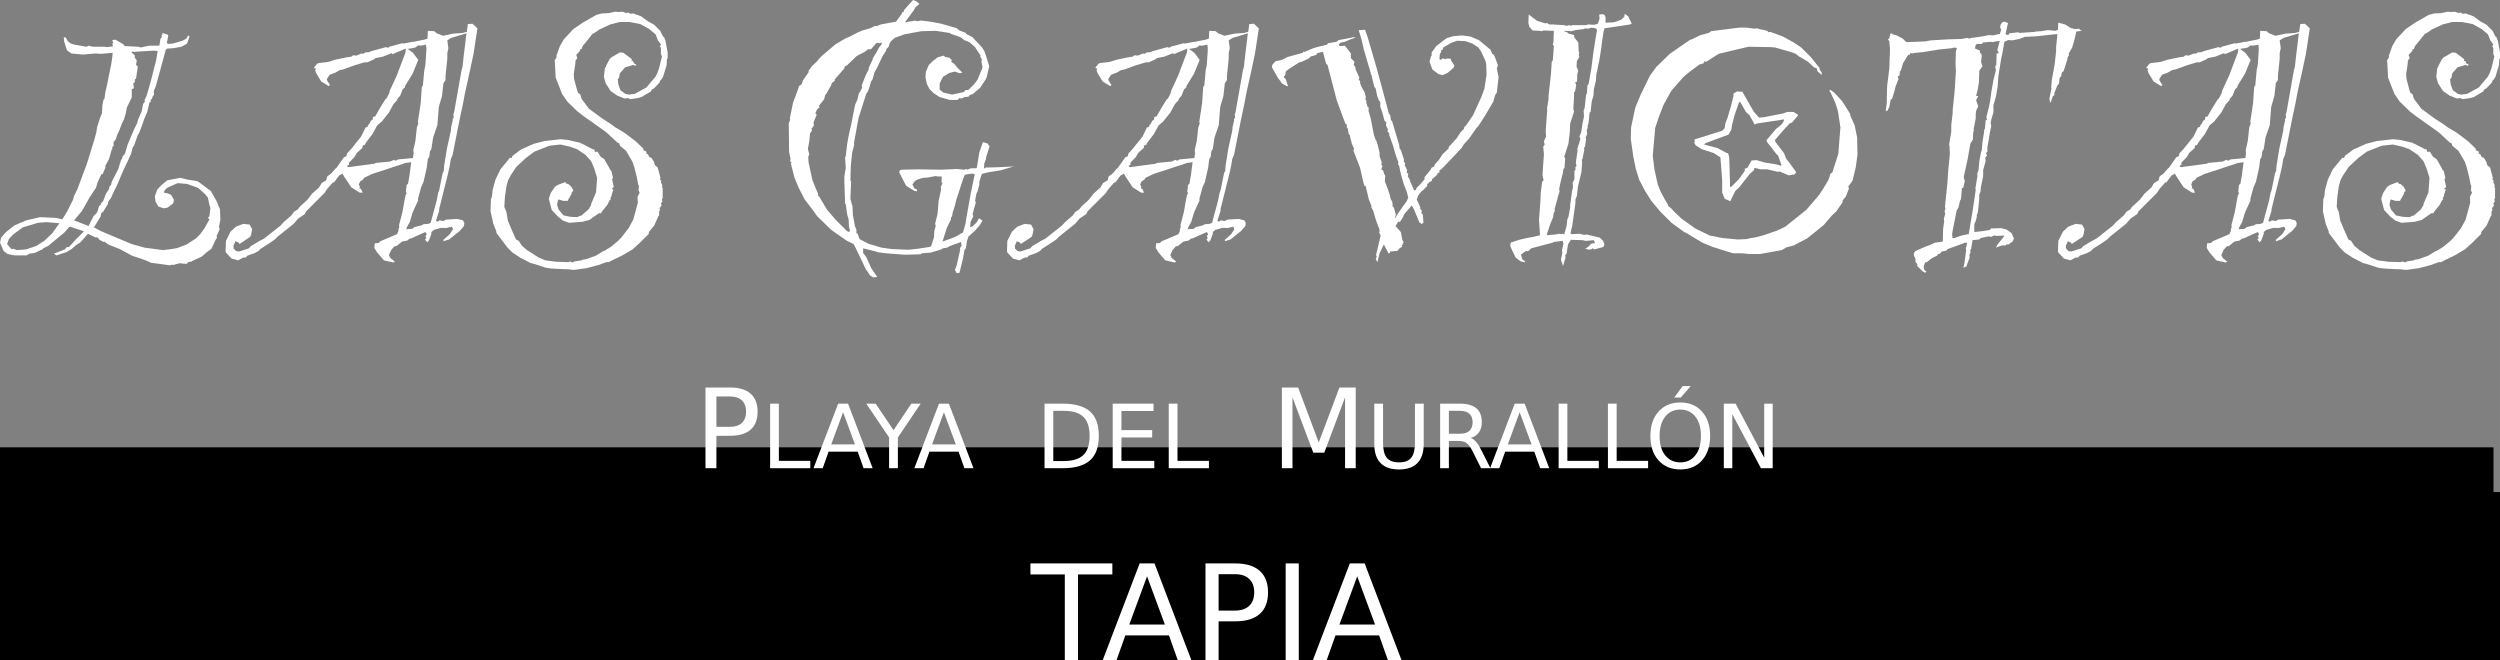 <?xml version="1.0" encoding="UTF-8" standalone="no"?>
<!-- Created with Inkscape (http://www.inkscape.org/) -->

<svg
   xmlns:dc="http://purl.org/dc/elements/1.1/"
   xmlns:cc="http://creativecommons.org/ns#"
   xmlns:rdf="http://www.w3.org/1999/02/22-rdf-syntax-ns#"
   xmlns:svg="http://www.w3.org/2000/svg"
   xmlns="http://www.w3.org/2000/svg"
   xmlns:sodipodi="http://sodipodi.sourceforge.net/DTD/sodipodi-0.dtd"
   xmlns:inkscape="http://www.inkscape.org/namespaces/inkscape"
   width="159.336mm"
   height="42.081mm"
   viewBox="0 0 564.575 149.107"
   id="svg3353"
   version="1.1"
   inkscape:version="0.91 r13725"
   sodipodi:docname="logo-c.svg">
  <rect x="0" y="0" width="564.575" height="149.107" fill="#808080" stroke="none"/>
  <defs
     id="defs3355" />
  <sodipodi:namedview
     id="base"
     pagecolor="#ffffff"
     bordercolor="#666666"
     borderopacity="1.0"
     inkscape:pageopacity="0.0"
     inkscape:pageshadow="2"
     inkscape:zoom="0.98994949"
     inkscape:cx="348.11048"
     inkscape:cy="-14.771945"
     inkscape:document-units="px"
     inkscape:current-layer="layer1"
     showgrid="false"
     inkscape:window-width="1920"
     inkscape:window-height="1017"
     inkscape:window-x="-8"
     inkscape:window-y="-8"
     inkscape:window-maximized="1"
     fit-margin-top="0"
     fit-margin-left="0"
     fit-margin-right="0"
     fit-margin-bottom="0" />
  <g
     inkscape:label="Capa 1"
     inkscape:groupmode="layer"
     id="layer1"
     transform="translate(-221.779,-489.702)">
    <g
       transform="translate(8.921,332.724)"
       style="font-style:normal;font-variant:normal;font-weight:normal;font-stretch:normal;font-size:80px;line-height:125%;font-family:'Party Std';-inkscape-font-specification:'Party Std, Normal';text-align:start;letter-spacing:0px;word-spacing:7.56px;writing-mode:lr-tb;text-anchor:start;fill:#ffffff;fill-opacity:1;stroke:none;stroke-width:1px;stroke-linecap:butt;stroke-linejoin:miter;stroke-opacity:1"
       id="flowRoot3396">
      <path
         d="m 249.497,164.418 0.08,0.24 -0.24,0.32 0.08,0.4 -0.32,0.32 -0.24,1.52 -0.24,0.08 -2.08,0 -1.92,0.4 -0.48,-0.16 -3.12,-0.16 -0.32,-0.4 -1.76,-1.04 -0.72,0.08 0.24,0.8 -0.32,0 0.24,0.48 -0.08,0.16 -1.36,0.16 -0.48,-0.08 -2.64,0 -0.96,-0.24 -0.48,0.24 -2.72,-0.48 -0.8,-0.24 -0.72,-0.56 -0.4,-0.8 -0.48,-0.08 0.08,0.96 0.56,1.76 0.16,0.32 0.96,0.64 0.8,0.08 1.84,0.16 2.64,-0.24 1.36,0.08 2.64,-0.24 -0.08,0.96 -0.24,1.6 -0.96,4.72 -0.4,1.76 -0.16,1.28 -0.24,0.32 -0.24,1.2 -0.08,1.76 -0.48,1.2 -0.64,2 -0.16,1.12 -0.48,1.76 -1.68,5.44 -2.16,5.76 -0.72,1.44 -0.24,0.88 -1.28,2.56 -1.12,1.84 -1.52,-0.32 -3.52,-0.16 -3.12,0.72 -2.64,1.12 -1.92,1.52 -1.12,1.28 -0.24,1.12 0.8,1.84 0.88,0.72 1.6,0.32 2.72,0 0.64,-0.4 1.2,-0.16 1.52,-0.72 0.24,-0.08 0.16,-0.24 1.12,-0.56 3.6,-2.96 1.2,-1.36 0.16,0 3.12,1.04 -2,2 -1.36,1.52 -0.56,0.08 -0.4,0.48 -2.48,0.96 0.56,0.4 2.24,-0.72 1.2,-0.72 1.12,-0.96 0.88,-0.56 1.68,-1.92 1.68,0.8 0.48,0 0.48,0.56 0.88,0.48 0.24,-0.08 0.8,0.64 2.64,1.04 2.8,1.52 2.64,0.88 0.8,0.32 0.88,0.4 1.92,0.24 2.32,0.32 0.32,-0.16 0.4,0.08 1.44,-0.4 1.6,0.16 0.32,-0.4 0.8,-0.16 0.24,-0.16 2.08,-0.96 0.96,-0.88 1.2,-0.88 0.88,-1.92 0.4,-0.64 -0.16,-0.24 0.72,-1.6 -0.16,-0.56 0.32,-1.52 -0.08,-2.4 -0.8,-1.92 -1.28,-2.24 -2.8,-2.08 -0.4,-0.16 -2,-0.32 -1.76,-0.4 -2.88,0.56 -1.36,1.12 -0.88,0.96 -0.56,1.52 0.16,1.2 0.64,1.12 1.2,0.4 0.88,-0.16 1.28,-0.96 0.16,-0.8 -0.64,-1.12 -0.72,-0.32 -0.88,-0.16 0.08,-0.48 0.64,-0.64 2.32,-1.04 2.08,0.16 2.08,0.72 0.56,0.24 1.52,1.36 0.64,0.8 0.32,1.6 0.24,0.72 -0.24,1.92 -0.32,0.24 0.32,0.48 -1.2,2.08 -0.88,1.2 -0.96,0.96 -2.08,1.36 -2.08,0.8 -1.28,0.24 -2,0.24 -4.16,-0.56 -2.88,-0.8 -7.04,-2.96 -1.6,-0.88 0.24,-0.16 1.36,-2.24 0.16,-0.8 0.4,-0.24 1.12,-1.84 0,-0.4 0.64,-0.88 0.88,-1.92 0.16,-0.24 0.48,-1.04 1.04,-2.48 0.88,-1.92 0.4,-0.8 0.72,-1.6 0.4,-1.52 0.24,-0.24 0.88,-2.48 0.24,-0.32 0.56,-1.44 0.64,-1.84 0.72,-1.68 0.48,-2.08 0.32,-0.16 -0.08,-0.4 0.32,-0.24 0.16,-0.56 0.32,-0.4 -0.08,-0.8 0.48,-1.12 1.44,-5.28 0.8,-2.96 0.32,-0.24 1.36,-0.08 1.84,-0.32 1.28,-0.72 0.56,-1.6 -0.32,-0.24 -0.4,0.72 -0.88,0.48 -2.24,0.64 -1.04,0.08 -0.24,-0.24 0.32,-1.68 -0.08,-0.16 -1.28,-0.4 z m -6.64,4.16 0.32,0.16 0.24,-0.08 4.16,-0.24 0.88,0.08 -0.32,2 -1.2,4.72 -0.96,3.36 -0.48,1.04 0.08,0.32 -0.4,0.48 -0.32,1.68 -0.8,1.84 -0.24,0.88 -0.72,1.44 -1.44,3.44 -0.56,1.92 -0.56,0.72 -0.08,0.4 -0.24,0.32 -0.32,0.96 -0.32,1.12 -1.44,2.8 -0.24,0.88 -0.32,0.24 -0.08,0.56 -0.72,1.12 -0.64,1.68 -0.4,0.4 -0.24,0.56 -0.24,0.08 -0.48,1.52 -0.8,0.8 -1.12,2.24 -3.28,-1.28 1.76,-2.08 0.96,-1.68 0.8,-1.44 1.44,-2.16 0.32,-1.12 0.88,-1.92 0.32,-0.08 0.64,-1.52 -0.08,-0.24 0.88,-1.68 0.56,-2 0.16,-0.16 0,-0.48 0.32,-0.32 -0.08,-0.72 0.56,-0.72 0.32,-1.04 0.4,-0.8 0.64,-1.68 0.48,-0.96 0.4,-1.36 0.24,-1.28 0.64,-1.36 0.48,-0.96 0,-1.84 0.48,-0.24 -0.16,-1.12 0.32,-0.16 0.08,-0.72 0.24,-0.16 0.4,-2.72 -0.4,-0.4 0.16,-1.04 -0.48,-0.64 0.08,-0.4 -0.48,-0.48 -0.32,-0.24 0.32,-0.24 z m -19.6,38.56 2.88,0.24 0.16,0 -1.68,2.32 -1.68,1.6 -1.84,1.2 -2.32,0.8 -2.08,0.16 -0.88,-0.32 -0.32,0.16 -1.04,-1.2 0.4,-1.12 0.96,-1.04 2.16,-1.6 3.44,-1.04 1.84,-0.16 z"
         style=""
         id="path3539" />
      <path
         d="m 318.515,162.418 -0.24,1.76 -0.96,0.24 -2.16,0.16 -2.24,0.48 -1.44,-0.56 -0.56,-0.48 -1.44,-0.08 -0.08,1.76 -0.72,0.24 -2.08,0.4 -0.16,0.08 -0.4,0 -2.08,0.4 -0.24,-0.08 -2.96,0.8 -0.24,0.24 -0.48,-0.16 -3.52,0.96 -0.16,0.16 -0.96,0.08 -0.56,0.32 -0.32,-0.08 -1.2,0.48 -0.72,-0.08 -0.4,0.32 -1.12,0.16 -2.64,0.56 -1.52,0.48 -2.08,0.24 -0.4,0.16 -0.72,0.96 0.48,0.16 -0.16,0.4 0.24,0.64 1.12,1.84 1.68,1.04 0.32,-0.24 -0.64,-0.96 -0.08,-0.4 0.64,-0.96 1.28,-0.48 0.96,-0.56 0.8,-0.16 2.64,-0.96 2.16,-0.64 0.64,0 1.6,-0.72 0.24,-0.24 1.68,-0.32 2,-0.8 0.16,0.24 3.04,-1.28 -0.08,0.88 -2,5.28 -1.52,3.28 -0.16,0.64 -0.64,1.28 -0.16,0 -1.2,1.92 -1.2,2.08 -0.48,0.08 -0.08,0.64 -0.4,0.24 -0.4,0.8 -0.24,0.16 -0.08,0.4 -0.48,0.16 -0.96,2 -2.24,2.8 -0.96,1.04 -0.16,0.64 -0.56,0.24 -1.68,2.4 -0.16,0.08 -1.04,1.2 -0.88,0.64 -0.24,0.88 -1.04,0.64 -0.56,0.96 -1.6,1.44 -1.04,1.36 -1.68,1.52 -0.48,0.64 -0.88,0.56 -0.56,0.8 -1.76,1.52 -0.72,0.8 -3.76,2.96 -0.8,0.4 -2.16,1.28 -0.4,0.48 -2.24,0.72 -0.64,-0.08 -0.56,-0.56 -0.08,-0.64 0.48,-1.04 0.72,0.32 0.16,0.32 2.4,-1.6 0.24,-0.48 0.24,-1.28 -0.56,-1.04 -1.44,-0.16 -1.68,0.64 -1.2,1.12 -1.04,2.08 -0.08,2.32 0.08,0.32 1.28,1.36 1.44,0.4 1.2,-0.64 0.56,0 0.32,-0.4 1.76,-0.64 0.88,-0.48 0.32,-0.4 2,-1.28 1.28,-0.88 0.64,-0.64 3.6,-2.88 1.04,-1.2 1.52,-1.04 0.24,-0.56 4.16,-4.16 0.64,-0.96 1.28,-1.44 0.24,0 1.12,-1.52 0.8,-0.48 0.4,0.72 1.6,2.4 1.92,1.2 0.64,0 -0.4,-0.88 -0.32,-0.08 0.08,-0.4 -0.24,-0.48 0.32,-0.72 0.64,-0.4 0.24,-0.4 1.84,-0.88 3.44,-1.12 1.68,-0.56 1.76,-0.56 0.64,-0.24 1.28,-0.16 -0.4,3.04 -0.32,1.84 -0.32,0.24 -0.16,1.52 0.16,0.4 -0.24,0.4 -0.16,0.8 -0.56,3.12 -0.72,2.72 0,0.72 -0.16,0.32 0,0.4 -0.32,0.72 -3.76,1.6 -0.4,0.4 -0.88,0.08 -0.08,1.04 0.64,1.04 1.52,1.76 2.08,0.48 0.4,-0.16 -1.04,-0.88 -0.32,-0.64 0.56,-1.2 0.72,-0.8 0.4,0 1.28,-1.04 1.2,-0.24 0.48,-0.4 0.4,-0.08 3.2,-1.44 0.32,0.48 -0.32,0.48 0.24,0.4 -0.32,0.32 0.48,0.64 0.4,-0.4 0.56,-1.52 0,-0.4 0.56,-0.48 1.68,-0.48 0.24,0.08 0.16,-0.08 0.56,0.08 1.44,-0.32 0.24,0.56 -0.72,1.12 -1.44,1.28 0,0.32 1.28,-0.4 2.4,-1.92 0.96,-1.12 0.08,-0.72 -0.32,-0.56 -1.28,-0.32 -2.56,0.16 -0.56,0.32 -0.88,-0.16 -0.48,0.32 -0.32,-0.24 0.72,-2.24 0,-0.4 2,-8 0.4,-1.84 0.24,-1.44 0.4,-0.96 1.52,-7.68 0.88,-4.16 0.4,-2.16 1.12,-5.04 0.8,-3.76 0.88,-5.76 -1.12,-1.04 -1.04,0.08 z m -0.32,2.08 -0.64,5.28 -0.24,2.24 -0.24,0.88 -1.68,9.52 -0.16,0.32 0.08,0.88 -0.24,0.16 0,0.48 -0.32,1.36 -0.08,0.88 -0.88,4 -0.64,3.92 -0.08,1.2 -0.24,0.4 -0.8,3.92 -0.24,0.64 -0.32,1.68 -1.36,5.04 -0.56,0.24 -1.12,0.08 -0.32,0.24 -1.68,0.4 -0.48,0.4 -1.36,0.08 0.16,-0.48 0.64,-1.12 0.64,-2.16 1.28,-2.8 -0.08,-0.24 0.72,-2.64 0.56,-1.28 0.72,-3.2 0.24,-1.92 0.32,-0.48 0.16,-1.28 0.32,-0.48 0.4,-2.64 0.96,-2.8 0.32,-4.08 0.72,-2.48 0.32,-2.88 0.48,-0.72 0,-0.96 0.4,-3.84 0,-1.28 0.24,-1.12 -0.24,-1.76 0.88,-0.56 3.44,-1.04 z m -9.12,2.56 0.08,1.12 -0.24,3.52 -0.24,1.12 -0.32,3.52 -0.24,0.24 -0.24,3.6 -0.64,4.24 0.08,0.48 -0.32,0.88 -0.32,2.96 -0.48,2.16 0.08,0.64 -0.16,1.12 -3.36,0.32 -0.56,0.32 -0.32,-0.24 -0.88,0.4 -3.36,0.32 -0.16,0.16 -6,0.8 -0.24,-0.32 0.48,-0.24 -0.08,-0.4 1.28,-1.36 0.56,-0.96 1.2,-1.04 0.08,-0.56 0.48,-0.16 0.24,-0.48 1.52,-2 1.04,-1.92 1.04,-0.88 1.6,-2 1.04,-1.92 0.88,-0.96 0,-0.24 0.64,-0.72 0.56,-1.44 0.48,-0.4 0.08,-0.4 1.68,-2.72 1.28,-3.12 -1.2,-1.6 -1.2,-0.88 1.04,-0.16 0.72,-0.16 0.64,-0.48 0.48,0.08 1.28,-0.24 z"
         style=""
         id="path3541" />
      <path
         d="m 352.582,159.698 -0.8,-0.08 -1.44,0.32 -1.6,0.08 -1.2,0.32 -2.96,1.68 -2.24,1.52 -2.16,2.32 -0.88,1.52 -0.8,2.24 0.08,0.24 -0.48,0.8 0.08,0.64 0.16,3.2 1.44,3.68 1.2,1.76 2.32,2.24 1.36,1.04 4.96,3.52 0.48,0.4 1.36,1.28 0.88,0.8 0.32,0.08 0.24,0.64 1.36,1.12 0.08,0.16 1.36,2.32 0.4,1.2 0.56,2.24 0.32,1.68 0.16,0.32 -0.08,0.96 0.24,0.56 -0.48,0.96 0.08,1.28 -0.64,2.4 -0.4,1.44 -1.04,1.92 -1.68,2.16 -0.72,0.72 -1.52,1.28 -1.52,0.96 -0.16,0 -1.84,1.12 -2.24,0.8 -0.72,0.08 -0.24,0.16 -1.6,0.24 -0.4,0.24 -0.56,-0.24 -0.4,0.16 -2.72,-0.08 -2.48,-0.32 -1.52,-0.64 -2.64,-1.68 -1.12,-0.96 -0.8,-1.2 -0.32,-0.08 -0.24,-0.16 -0.96,-2.16 -0.88,-2.08 -0.32,-1.92 -0.48,-1.2 0.08,-1.36 0.08,-1.04 0.32,-2.24 0.4,-1.44 0.56,-1.04 1.28,-1.92 2.24,-2.08 0.24,-0.16 1.6,-1.2 3.04,-1.2 0.56,-0.16 2.32,-0.24 2.08,0.48 1.6,0.56 1.92,1.28 1.28,1.44 0.72,1.68 0.64,2.08 -0.24,3.28 -1.12,2.64 0,0.24 -0.48,0.8 0,0.08 -1.76,1.52 -0.24,0 -0.64,0.32 -1.6,-0.08 -1.52,-0.32 -1.12,-1.36 -0.32,-1.04 0.16,-0.88 0.16,-0.32 1.04,0.32 1.12,0 -0.08,-0.08 0.8,-1.36 0.16,-0.56 0.32,-0.24 -0.24,-0.56 -0.32,-0.48 -0.64,-0.56 -0.32,0 -0.32,-0.4 -1.68,0.64 -0.64,0.4 -0.96,1.44 -0.4,1.2 0,0.24 0.64,2.4 1.44,1.52 1.12,0.88 1.36,0.48 3.04,-0.24 1.52,-0.4 2.16,-1.52 0.48,0 0.16,-0.32 1.28,-1.6 0.48,-0.96 0.32,-0.24 -0.16,-0.24 0.32,-0.56 0,-0.24 0.4,-1.2 -0.4,-0.16 0.48,-0.4 -0.4,-1.84 0.24,-0.16 -0.4,-1.68 -0.32,-0.24 0,-0.16 -1.28,-2.24 -0.64,-0.4 -0.24,-0.24 -0.64,-1.04 -0.56,0.08 -0.16,-0.56 -0.4,-0.08 -2.48,-1.28 -0.16,0 -0.16,-0.16 -2.8,-0.64 -1.6,-0.16 -3.6,0.4 -2.48,0.64 -2.88,1.28 -1.92,1.44 -0.16,0.48 -0.4,-0.08 -2.16,2.64 -1.12,2.32 -0.64,2.32 -0.16,1.52 -0.24,0.64 0,0.32 -0.08,2.32 0.64,2.88 0.64,1.6 0.08,0.48 2.48,3.28 1.12,1.12 1.84,1.2 2.32,1.2 0.48,0.08 2.96,0.96 1.2,0.16 2.96,0.16 0.72,0 1.36,0.16 2.88,-0.4 2.72,-0.72 1.76,-0.64 0.56,0 0.88,-0.48 2.16,-1.04 2.32,-1.36 1.76,-1.6 1.92,-1.92 0,-0.4 1.2,-1.44 0.96,-2.16 0.16,-0.16 0,-0.88 0.24,-0.4 -0.16,-0.32 0.48,-0.64 -0.16,-0.48 0.32,-0.32 -0.08,-0.64 0.16,-0.24 0,-2.32 -0.16,-0.16 0.08,-0.4 -0.32,-0.72 0.08,-0.32 -0.32,-0.32 0.16,-0.24 -0.64,-2.4 -0.64,-0.56 -0.24,-0.8 -0.56,-0.88 -0.4,-0.08 -0.4,-0.72 -0.32,-0.08 0,-0.48 -0.64,-0.32 -0.08,-0.4 -1.68,-1.6 -2.64,-2 -1.92,-1.12 -0.96,-0.72 -2,-1.28 -3.04,-2.24 -1.68,-2.24 -0.32,-1.04 -0.48,-0.32 -0.24,-0.72 -0.64,-2.4 -0.08,-1.12 0.32,-2.08 0.08,-0.96 0.4,-0.56 -0.24,-0.72 0.88,-0.96 -0.08,-0.24 0.4,-0.16 0.24,-0.64 0.8,-0.96 1.52,-1.92 0.08,0.08 1.44,-0.96 2.4,-1.12 2.16,-0.56 2.16,0 2.48,0.48 2,1.12 1.44,1.2 0.56,1.44 0.24,0.24 0.4,0.64 -0.24,0.4 0.24,0.32 0,1.44 0.24,0.48 -0.64,2.64 -0.4,1.12 -0.4,0.8 -2.08,2.48 -2.64,1.44 -1.36,0.16 -0.72,-0.16 -1.12,-0.8 -0.48,-1.28 -0.16,-1.2 0.32,-0.4 0.16,-0.96 1.2,-1.36 1.92,-0.56 0.32,0.24 0.24,-0.16 0,-0.16 -0.48,-0.24 -0.24,-0.56 -0.32,0 0.08,-0.4 -1.92,-1.44 -0.8,-0.08 -1.92,1.12 -0.4,0.4 -0.8,1.52 0,0.24 -0.24,0.16 -0.24,2.08 0.4,1.44 1.12,1.76 1.52,1.04 1.6,0.64 0.88,-0.08 0.4,0.24 1.68,-0.24 0.88,-0.24 2.16,-1.28 0.16,-0.4 0.56,-0.32 1.2,-1.28 0.16,-0.48 0.16,-0.08 0.48,-0.72 0.8,-2.64 0.08,-1.36 0.16,-0.24 0,-1.28 -0.48,-2.56 -0.32,-0.88 -0.24,-0.16 -0.64,-1.28 -1.36,-1.36 -1.44,-0.8 -1.52,-1.12 -1.76,-0.64 -0.72,0.08 -0.4,-0.32 -0.4,0.16 -0.96,-0.32 -0.8,0.08 z"
         style=""
         id="path3543" />
      <path
         d="m 419.06,156.978 -0.96,1.04 -1.12,1.28 0,0.32 -0.4,0.16 -0.08,0.32 -1.28,1.76 -3.44,0.64 -0.96,0.4 -0.32,-0.08 -1.2,0.56 -1.68,0.48 -1.12,0.48 -2,1.04 -0.8,0.32 -2.16,1.28 -3.2,2.72 -1.12,1.28 -0.96,0.88 -0.8,1.12 0,0.32 -1.28,1.84 -0.24,0.8 -0.64,0.48 -0.24,0.8 -1.12,2.96 -0.32,1.6 -0.4,1.92 0.08,0.32 -0.32,0.8 0.08,6.48 0.32,1.52 -0.08,0.56 0.32,0.32 -0.16,0.24 0.8,3.12 0.96,2.32 1.36,2.64 1.84,2.4 0.96,1.36 3.12,3.04 0.64,0.48 2.88,2 1.6,0.8 0.32,0.56 2.48,5.2 0.32,0.4 0.56,0.88 0.72,0.48 0.96,-0.08 -1.36,-2 -1.12,-2.48 -0.72,-0.96 0,-1.04 2.88,0.72 0.4,0.16 1.84,0.24 4.24,0.32 2.96,-0.08 0.56,0 0.4,-0.24 2,-0.16 2.4,-0.72 0.32,-0.24 0.96,-0.16 0.56,-0.32 2.56,-0.96 0.16,0.8 -0.4,0.64 0.08,0.32 -0.8,3.52 -0.4,1.04 0.4,0.72 0.64,-0.08 0.8,-3.28 0.32,-1.84 0.32,-0.4 0.24,-1.6 0.32,-1.04 1.44,-1.28 1.12,-1.28 0.64,-1.04 -0.8,-0.56 -0.48,0.88 -0.96,0.96 -0.56,0.16 0.08,-1.12 0.64,-1.36 -0.16,-0.48 0.72,-2.56 -0.16,-0.48 0.32,-1.6 0.24,-0.48 0.4,-1.52 0,-0.64 0.56,-1.76 1.6,-0.4 2.56,-0.4 3.28,-0.96 -0.48,0.08 -3.2,0.16 -2.88,0.08 -0.4,0.24 0.08,-1.2 0.4,-0.96 0,-0.4 0.8,-2.48 -0.48,-0.64 -1.04,-0.32 -0.8,2.32 -0.56,3.44 -0.16,0.16 -1.2,0 -0.8,0.32 -0.24,-0.16 -0.48,0.16 -1.6,-0.16 -3.6,0.16 -5.12,-0.08 -3.76,0.08 -0.48,0.16 -0.08,0.48 1.2,2.32 0.4,0.72 1.84,1.12 0.56,0.08 0,-0.4 -0.56,-0.24 -0.48,-0.88 0.56,-0.8 0.72,-0.4 1.12,-0.32 1.12,-0.08 1.68,-0.32 0.48,0.08 0.88,0 0.08,0.08 -0.08,1.2 0.24,0.24 -0.4,0.88 0.08,0.56 -0.56,2.64 -0.16,1.84 -0.08,1.04 -0.56,2.24 0.16,0.4 -0.32,1.2 -0.08,1.44 -0.64,2 -0.32,0.16 -2.64,0.4 -2.16,0.24 -3.76,-0.16 -2.32,-0.32 -2.96,-0.88 -2,-1.04 -0.48,-1.28 -0.24,0 0,-0.88 -0.32,-0.72 -0.48,-2.56 -0.08,-2 -0.16,-0.48 -0.32,-1.2 0.16,-3.92 -0.16,-0.24 0.08,-2.64 0.08,-1.36 0.24,-2.24 0.48,-1.92 -0.08,-0.24 1.04,-5.68 1.76,-5.52 0.32,-0.4 0.4,-1.12 0.32,-1.12 0.4,-0.64 0.4,-1.52 0.48,-0.8 1.36,-2.88 0.8,-1.2 0,-0.32 0.56,-0.56 0.24,-0.8 0.32,-0.48 0.8,-0.72 2.16,-0.8 1.68,-0.32 2.24,-0.4 3.2,-0.08 3.12,0.48 0.4,0.24 2.08,0.72 0.96,0.72 1.04,0.4 1.2,1.04 1.28,1.92 0,0.4 0.32,0.48 -0.08,0.64 0.24,1.12 -0.08,0.32 -1.04,2.56 -0.8,1.04 -1.28,1.28 -0.64,0 -0.4,0.48 -2.64,0.56 -2,-0.48 -0.8,-0.64 0,-1.36 0.4,-0.88 0.4,-0.72 0.48,-0.24 0.88,-0.56 1.28,-0.32 1.12,0.4 0.56,-0.16 -1.04,-1.04 -0.8,-0.96 -0.64,-0.4 0.08,-0.4 -0.48,-0.56 -0.96,-0.16 -0.4,-0.32 -1.36,0.4 -1.04,0.8 -0.96,0.96 -0.64,1.52 -0.08,1.28 0.32,1.44 0.56,1.12 0.96,0.96 1.36,0.88 2.24,0.64 1.84,0 0.32,-0.4 0.56,0.08 0.64,-0.32 0.88,-0.08 0.48,-0.48 0.48,-0.08 1.68,-1.44 1.28,-1.92 0.24,-0.56 0.56,-2.4 -0.8,-2.56 -0.32,-0.88 -0.56,-0.88 -1.6,-1.68 -0.48,-0.56 -1.44,-0.72 -0.08,-0.24 -1.44,-0.56 -0.72,-0.56 -2.56,-0.72 -0.8,-0.24 -2.56,-0.48 -2,-0.24 -1.04,0.16 -0.24,-0.16 -2.4,0.4 2,-2.72 0.4,-0.72 0.88,-0.72 -0.64,-0.56 -0.8,-0.32 z m -8.32,11.92 -0.8,1.28 0,0.24 -0.88,1.84 0,0.32 -0.72,1.44 -0.88,2.24 0.08,0.56 -0.4,0.8 -0.32,0.4 -0.32,1.44 -0.48,1.04 -0.16,0.64 -0.72,3.68 -0.56,2.48 -0.32,1.68 -0.08,0.48 -0.32,2.72 -0.16,0.4 0.16,2.32 -0.32,1.92 0,1.28 0.08,2.24 0.08,2.56 0.16,0.24 0.32,2.32 0.32,1.04 0.08,1.68 0.24,0.88 -0.24,0.32 -0.48,-0.24 -2.48,-2.48 -2,-2.32 -1.76,-2.96 -0.24,-0.16 0,-0.48 -0.4,-0.88 -0.88,-2.16 -0.88,-4 -0.08,-1.28 0.24,-0.56 -0.32,-1.28 0.32,-1.68 0.16,-1.76 0.48,-0.72 -0.16,-0.32 0.56,-0.8 -0.08,-0.72 0.72,-1.68 -0.32,-0.32 0.4,-0.88 0.56,-0.48 -0.16,-0.32 1.2,-1.52 0.24,-0.96 0.24,-0.24 1.12,-2 0.16,-0.48 0.64,-0.48 0,-0.32 2.16,-2.48 0.08,-0.4 0.56,-0.32 2.16,-2.08 1.84,-0.96 0.72,-0.56 0.64,0 1.28,-1.44 0.64,0.08 0.48,-0.16 0.08,0.32 -0.64,0.8 -0.64,1.2 z m 21.68,27.28 0.56,0.16 -0.88,4.24 -0.96,5.36 -0.24,1.52 -0.56,2 -0.96,0.56 -1.04,0.56 -2.64,0.96 0.96,-3.04 0.96,-2 0,-0.4 0.24,-0.24 0.16,-0.96 0.48,-1.44 0.32,-1.36 1.44,-4.4 0.48,-1.28 1.68,-0.24 z"
         style=""
         id="path3545" />
      <path
         d="m 494.981,162.418 -0.24,1.76 -0.96,0.24 -2.16,0.16 -2.24,0.48 -1.44,-0.56 -0.56,-0.48 -1.44,-0.08 -0.08,1.76 -0.72,0.24 -2.08,0.4 -0.16,0.08 -0.4,0 -2.08,0.4 -0.24,-0.08 -2.96,0.8 -0.24,0.24 -0.48,-0.16 -3.52,0.96 -0.16,0.16 -0.96,0.08 -0.56,0.32 -0.32,-0.08 -1.2,0.48 -0.72,-0.08 -0.4,0.32 -1.12,0.16 -2.64,0.56 -1.52,0.48 -2.08,0.24 -0.4,0.16 -0.72,0.96 0.48,0.16 -0.16,0.4 0.24,0.64 1.12,1.84 1.68,1.04 0.32,-0.24 -0.64,-0.96 -0.08,-0.4 0.64,-0.96 1.28,-0.48 0.96,-0.56 0.8,-0.16 2.64,-0.96 2.16,-0.64 0.64,0 1.6,-0.72 0.24,-0.24 1.68,-0.32 2,-0.8 0.16,0.24 3.04,-1.28 -0.08,0.88 -2,5.28 -1.52,3.28 -0.16,0.64 -0.64,1.28 -0.16,0 -1.2,1.92 -1.2,2.08 -0.48,0.08 -0.08,0.64 -0.4,0.24 -0.4,0.8 -0.24,0.16 -0.08,0.4 -0.48,0.16 -0.96,2 -2.24,2.8 -0.96,1.04 -0.16,0.64 -0.56,0.24 -1.68,2.4 -0.16,0.08 -1.04,1.2 -0.88,0.64 -0.24,0.88 -1.04,0.64 -0.56,0.96 -1.6,1.44 -1.04,1.36 -1.68,1.52 -0.48,0.64 -0.88,0.56 -0.56,0.8 -1.76,1.52 -0.72,0.8 -3.76,2.96 -0.8,0.4 -2.16,1.28 -0.4,0.48 -2.24,0.72 -0.64,-0.08 -0.56,-0.56 -0.08,-0.64 0.48,-1.04 0.72,0.32 0.16,0.32 2.4,-1.6 0.24,-0.48 0.24,-1.28 -0.56,-1.04 -1.44,-0.16 -1.68,0.64 -1.2,1.12 -1.04,2.08 -0.08,2.32 0.08,0.32 1.28,1.36 1.44,0.4 1.2,-0.64 0.56,0 0.32,-0.4 1.76,-0.64 0.88,-0.48 0.32,-0.4 2,-1.28 1.28,-0.88 0.64,-0.64 3.6,-2.88 1.04,-1.2 1.52,-1.04 0.24,-0.56 4.16,-4.16 0.64,-0.96 1.28,-1.44 0.24,0 1.12,-1.52 0.8,-0.48 0.4,0.72 1.6,2.4 1.92,1.2 0.64,0 -0.4,-0.88 -0.32,-0.08 0.08,-0.4 -0.24,-0.48 0.32,-0.72 0.64,-0.4 0.24,-0.4 1.84,-0.88 3.44,-1.12 1.68,-0.56 1.76,-0.56 0.64,-0.24 1.28,-0.16 -0.4,3.04 -0.32,1.84 -0.32,0.24 -0.16,1.52 0.16,0.4 -0.24,0.4 -0.16,0.8 -0.56,3.12 -0.72,2.72 0,0.72 -0.16,0.32 0,0.4 -0.32,0.72 -3.76,1.6 -0.4,0.4 -0.88,0.08 -0.08,1.04 0.64,1.04 1.52,1.76 2.08,0.48 0.4,-0.16 -1.04,-0.88 -0.32,-0.64 0.56,-1.2 0.72,-0.8 0.4,0 1.28,-1.04 1.2,-0.24 0.48,-0.4 0.4,-0.08 3.2,-1.44 0.32,0.48 -0.32,0.48 0.24,0.4 -0.32,0.32 0.48,0.64 0.4,-0.4 0.56,-1.52 0,-0.4 0.56,-0.48 1.68,-0.48 0.24,0.08 0.16,-0.08 0.56,0.08 1.44,-0.32 0.24,0.56 -0.72,1.12 -1.44,1.28 0,0.32 1.28,-0.4 2.4,-1.92 0.96,-1.12 0.08,-0.72 -0.32,-0.56 -1.28,-0.32 -2.56,0.16 -0.56,0.32 -0.88,-0.16 -0.48,0.32 -0.32,-0.24 0.72,-2.24 0,-0.4 2,-8 0.4,-1.84 0.24,-1.44 0.4,-0.96 1.52,-7.68 0.88,-4.16 0.4,-2.16 1.12,-5.04 0.8,-3.76 0.88,-5.76 -1.12,-1.04 -1.04,0.08 z m -0.32,2.08 -0.64,5.28 -0.24,2.24 -0.24,0.88 -1.68,9.52 -0.16,0.32 0.08,0.88 -0.24,0.16 0,0.48 -0.32,1.36 -0.08,0.88 -0.88,4 -0.64,3.92 -0.08,1.2 -0.24,0.4 -0.8,3.92 -0.24,0.64 -0.32,1.68 -1.36,5.04 -0.56,0.24 -1.12,0.08 -0.32,0.24 -1.68,0.4 -0.48,0.4 -1.36,0.08 0.16,-0.48 0.64,-1.12 0.64,-2.16 1.28,-2.8 -0.08,-0.24 0.72,-2.64 0.56,-1.28 0.72,-3.2 0.24,-1.92 0.32,-0.48 0.16,-1.28 0.32,-0.48 0.4,-2.64 0.96,-2.8 0.32,-4.08 0.72,-2.48 0.32,-2.88 0.48,-0.72 0,-0.96 0.4,-3.84 0,-1.28 0.24,-1.12 -0.24,-1.76 0.88,-0.56 3.44,-1.04 z m -9.12,2.56 0.08,1.12 -0.24,3.52 -0.24,1.12 -0.32,3.52 -0.24,0.24 -0.24,3.6 -0.64,4.24 0.08,0.48 -0.32,0.88 -0.32,2.96 -0.48,2.16 0.08,0.64 -0.16,1.12 -3.36,0.32 -0.56,0.32 -0.32,-0.24 -0.88,0.4 -3.36,0.32 -0.16,0.16 -6,0.8 -0.24,-0.32 0.48,-0.24 -0.08,-0.4 1.28,-1.36 0.56,-0.96 1.2,-1.04 0.08,-0.56 0.48,-0.16 0.24,-0.48 1.52,-2 1.04,-1.92 1.04,-0.88 1.6,-2 1.04,-1.92 0.88,-0.96 0,-0.24 0.64,-0.72 0.56,-1.44 0.48,-0.4 0.08,-0.4 1.68,-2.72 1.28,-3.12 -1.2,-1.6 -1.2,-0.88 1.04,-0.16 0.72,-0.16 0.64,-0.48 0.48,0.08 1.28,-0.24 z"
         style=""
         id="path3547" />
      <path
         d="m 519.929,163.778 -0.24,0 0.72,2.4 0.4,1.84 1.6,5.44 0,0.24 0.24,0.32 0,0.24 0.56,2.32 0.32,0.4 0.32,1.6 0.4,1.04 0.32,0.4 0,1.04 0.48,1.44 0.48,1.76 0.4,0.32 -0.08,0.72 0.48,0.96 -0.16,0.32 0.48,0.64 -0.08,0.32 0.16,0.32 0.72,2 0.56,2 0.32,0.88 0.32,0.88 -0.08,0.48 0.24,0.24 0.24,1.2 0.24,1.04 0.56,1.92 0.72,1.84 0.32,1.28 -0.4,0.88 -0.72,0.96 -1.6,2.32 0,0.16 -0.32,0.32 0.24,-0.8 -0.48,-1.68 -0.24,-0.16 -0.08,-1.04 -0.4,-0.72 -0.16,-0.8 -0.4,-1.2 -0.72,-1.92 0.08,-1.28 -0.24,-0.4 -0.24,-0.8 -0.4,-0.16 0.08,-0.4 0.16,-0.32 -0.24,-0.48 0.08,-0.48 -0.48,-1.36 0,-0.8 -0.16,-0.64 -0.32,-1.36 -0.16,-0.24 0,-0.32 -0.32,-0.48 -0.32,-0.96 -0.48,-2.48 -0.24,-1.2 -0.4,-1.44 -0.08,-0.16 0,-0.96 -0.32,-0.24 -0.08,-0.56 -0.16,-0.24 0.08,-0.4 -0.24,-0.32 0.08,-0.64 -0.24,-0.96 -0.72,-1.28 -0.32,-0.8 0,-0.48 -0.32,-0.32 0.16,-0.48 -0.88,-1.92 0,-0.4 -0.4,-0.56 0.16,-0.72 -0.8,-0.8 0,-1.04 -0.64,-0.88 -0.72,-0.88 -1.12,0.08 -0.24,-0.24 0.24,-0.48 1.12,-0.24 1.28,-0.56 1.2,-0.4 -0.72,-0.08 -0.16,0.08 -2.96,0.56 -0.56,0.4 -1.92,0.32 -0.16,0.32 -2.32,0.56 -0.8,0.24 -2.08,0.88 -0.16,-0.16 -0.16,0.32 -3.2,0.88 -0.08,0 -1.44,0.72 -1.44,0.32 -0.72,0.8 -0.08,0.56 1.28,2.24 1.04,1.44 1.04,0.56 0.32,0 -0.16,-0.32 -0.4,-1.28 -0.48,-0.4 0.4,-0.56 0.08,-0.72 0.56,-0.48 2.48,-1.6 0.64,-0.16 1.68,-0.8 0.16,-0.32 1.36,-0.4 0.24,-0.4 1.28,-0.32 0.72,2.72 0.32,0.24 2.08,8 1.44,3.92 0.56,1.44 0.32,0.16 -0.08,0.56 0.24,0.24 0.24,1.36 0.24,0.16 0.16,0.88 0.24,0.8 0,0.16 0.56,1.28 -0.16,0.4 1.52,3.92 0.72,3.2 0.24,0.8 0.32,0.16 0.08,0.4 0.48,2 0.16,0.64 0.56,1.36 0,0.4 0.4,0.72 0.56,1.92 0.56,1.6 0.16,0.24 0.16,0.64 -0.08,0.64 0.24,0.24 -0.08,0.16 0.16,0.08 -0.4,1.76 -0.64,2.72 0.16,0.32 -0.24,0.56 0.4,0.72 0.48,-2 0.96,-2 0.96,1.84 0,0.16 0.48,-0.08 -0.08,-0.32 1.76,-0.16 0.32,-0.48 0.72,-0.48 -0.16,-0.4 0.32,0 -0.08,-0.32 0.24,-0.16 -0.32,-0.72 -0.32,-1.68 -1.2,-1.36 0.64,-1.04 0.32,0.16 0.64,-0.96 0.4,-0.88 1.68,-1.92 0.48,0.88 1.28,3.04 0.24,0 0.16,0.32 0.48,-0.4 -0.16,-1.84 -0.32,-0.24 0.08,-0.56 -0.32,-0.48 -0.08,0 0.08,-0.32 -0.8,-1.76 0.32,-0.88 0.88,-1.12 0.24,-0.08 0.96,-1.04 -0.08,-0.4 0.32,-0.08 0.08,-0.24 0.72,-0.4 0,-0.32 1.2,-1.04 0,-0.32 0.56,-0.24 -0.16,-0.32 0.48,-0.32 2.48,-2.56 2.16,-2.32 0.48,-0.8 1.12,-1.2 1.68,-2.4 0.56,-0.64 1.44,-2.24 1.84,-3.12 0.4,-1.44 0.4,-0.64 0.4,-3.52 -0.4,-1.84 0.24,-0.8 -0.64,-1.76 -0.32,-0.64 -0.32,-0.16 -0.4,-0.96 -2.64,-2.16 -1.92,-0.8 -1.84,-0.24 -2,0.16 -1.36,0.4 -0.4,0.24 -2.08,1.6 -1.04,1.44 0,0.72 -0.16,0.16 -0.32,1.2 0.64,1.76 1.36,1.04 0.96,0.24 1.2,-0.56 1.28,-1.12 0.16,-0.48 -0.8,-1.28 0.08,-0.24 -0.8,-0.08 -0.72,0.16 -0.32,-0.24 -0.48,0.4 -0.32,-0.16 0.08,-1.12 0.32,-0.56 0,-0.32 0.32,-0.16 0.16,-0.48 1.76,-1.04 1.36,-0.48 1.84,0.08 1.6,0.56 1.36,0.88 0.64,0.96 0.96,2.08 0.16,0.72 0.08,2.4 -0.48,3.12 -0.64,1.76 -1.92,4.24 -1.52,2.24 -0.48,0.48 -0.08,0.4 -0.72,0.72 -0.96,1.44 -1.76,1.92 0,0.32 -1.36,1.28 -0.88,1.36 -0.88,0.96 -0.16,0.48 -0.64,0.32 -0.08,0.32 -1.44,1.76 0,0.48 -0.96,1.12 -0.88,0.88 -0.08,0.4 -0.56,0.16 0.08,-0.16 -0.88,-2 0,-0.16 -0.48,-0.88 0.08,-0.64 -0.4,-0.24 0.16,-0.48 -0.56,-1.2 0.08,-0.48 -0.32,-0.32 0.08,-0.4 -0.72,-2.24 -0.24,-0.16 -0.16,-1.04 -1.6,-5.36 -0.32,-0.16 0.08,-0.16 -0.16,-0.96 -0.32,-0.4 -0.56,-2.16 -0.8,-2.96 -1.36,-5.04 -2,-6.88 -0.64,-1.84 -1.2,0.08 z"
         style=""
         id="path3549" />
      <path
         d="m 574.006,160.258 0.08,0.96 -0.4,1.12 -0.8,0.24 -1.36,-0.08 -0.56,0.16 -3.04,0 -0.32,0.16 -0.24,-0.16 -0.72,0.16 -0.56,-0.16 -2.64,-0.16 -0.72,0 -0.48,-0.32 -0.4,0.08 -1.84,-0.56 -1.92,-1.44 -0.08,1.84 0.24,0.96 0.72,0.8 1.6,0.08 0.48,0.08 0.4,-0.16 2.32,0.08 -0.08,2.48 -0.16,0.64 0.24,0.32 -0.24,3.28 -0.24,0.24 -0.16,2.64 -0.56,5.12 0,0.72 -0.32,1.92 0,0.8 -0.32,4.48 0.08,1.2 -0.48,1.12 0.16,0.72 -0.32,0.48 0.16,1.76 -0.16,2.16 -0.16,2.48 0.24,1.2 -0.32,0.32 -0.32,2.48 -0.08,2 -0.32,4.16 0.24,3.44 -1.68,0.4 -1.36,0.24 -1.68,0.4 -1.92,0.64 -0.08,0.8 0.4,0.88 0.8,1.68 1.04,0.8 0.72,0.24 0.4,0 0,-0.16 -0.64,-0.48 -0.32,-1.04 1.04,-0.8 0.64,0 0.64,-0.64 2.72,-0.72 2.16,-0.56 0.24,-0.16 2,-0.24 0.16,0.64 -0.32,1.52 0.08,0.56 -0.32,1.52 0.48,1.44 0.32,-1.12 0.24,-0.72 -0.08,-0.56 0.32,-0.4 0.32,-2.08 0.64,-1.04 2.64,0.08 0.72,0.16 1.84,-0.16 0.24,0.64 -0.88,0.16 -0.48,0.56 -0.88,0.64 0.48,0 0.16,0.16 0.72,-0.08 0.32,-0.24 0.48,0.24 2,-0.56 0.24,-0.56 -0.32,-0.8 -0.72,-0.72 -2.96,-0.72 -0.64,0.08 -0.96,-0.24 -1.84,0.08 -0.24,-0.24 0.4,-1.68 0.72,-5.12 0,-0.8 0.32,-0.8 0.24,-2.08 0.8,-3.36 0.16,-2.16 -0.08,-0.56 0.16,-0.24 0.4,-2 -0.08,-0.4 0.24,-0.32 0.24,-1.68 -0.08,-0.4 0.32,-0.72 -0.08,-1.04 0.24,-0.4 -0.08,-0.32 0.24,-0.8 0.24,-2.32 0.24,-0.24 0.24,-2.32 0.4,-1.28 0.08,-1.44 0.48,-2 0.08,-1.44 0.16,-0.56 0.32,-1.68 0.16,-0.64 0.48,-3.04 0.16,-1.28 0.32,-2.24 0.24,-0.88 3.2,-0.48 2.56,-0.4 0.4,-0.16 -0.8,-1.68 -0.8,-0.56 -0.08,0.64 -0.72,0.72 -1.68,0.56 -1.84,0.08 0,-1.2 -0.16,-0.48 -0.4,-0.24 -0.88,0.08 z m -1.68,2.96 0.88,0.16 0.32,0.32 -0.4,2.32 -0.48,3.12 -0.4,3.2 -0.64,3.68 -0.24,0.16 -0.16,2 -0.16,0.16 -0.32,2.96 -0.24,0.64 0.08,1.36 -0.32,1.52 -0.32,2.08 -0.4,0.96 0.24,0.48 -0.72,2.32 0.08,0.24 -0.32,2.24 -0.08,0.64 0.16,0.64 -0.32,0.48 0.16,0.32 -0.32,0.32 0,1.92 -0.4,0.8 0.08,0.96 -0.24,1.04 -0.24,1.92 -0.16,1.04 0,0.64 -0.4,2.16 -0.24,0.48 -0.16,1.52 -0.56,1.92 -0.32,-0.16 -0.64,0.08 -0.32,-0.16 -0.08,0.16 -2.4,0.24 -0.16,-0.16 0.8,-2.4 0.64,-1.52 0.08,-0.8 0.32,-0.64 -0.08,-0.32 0.88,-3.28 0.24,-0.72 -0.08,-0.64 0.32,-1.52 0.48,-1.92 0.16,-1.04 0.24,-0.24 0.16,-2.16 -0.24,-0.32 0.4,-1.2 0.56,-1.76 0.32,-2.64 0.08,-1.92 0.88,-2.72 -0.16,-0.64 0.16,-2.8 0,-0.88 0.24,-0.32 0.24,-1.36 -0.24,-0.64 0.4,-0.08 0.08,-0.72 0,-1.04 0.24,-0.72 -0.4,-0.96 0.08,-1.28 0.56,-0.88 -0.16,-0.64 0.16,-0.24 -0.16,-0.4 -0.08,-2 -0.88,-1.12 -0.08,-0.56 -1.2,-0.32 -0.48,-0.4 -0.4,0 -0.08,-0.24 1.6,0.08 0.88,-0.24 1.92,-0.24 0.24,-0.16 0.64,0.08 0.88,-0.24 z"
         style=""
         id="path3551" />
      <path
         d="m 607.216,163.218 -1.6,0 -6.32,0.8 -0.56,0.4 -1.84,0.48 -2.16,1.04 -0.16,0 -4.64,3.2 -3.04,2.96 -1.44,2 -2,4.08 -1.28,3.04 -0.96,4.48 -0.08,2.64 0.56,3.92 0.56,2.8 0.8,2.56 1.36,2.56 1.36,2.16 2,2.4 1.52,1.52 0.8,0.8 0.24,0.24 2.96,2.16 0.16,0 3.84,2.32 2.32,0.96 3.04,0.96 1.6,0.48 2.08,0 1.52,0.16 2.48,0 4.88,-0.88 1.12,-0.64 1.6,-0.4 0.56,-0.32 2.48,-1.28 2.08,-1.68 1.68,-1.36 1.84,-2.16 0.96,-0.88 1.44,-2.08 0,-0.4 0.72,-0.88 0.72,-1.84 -0.16,-0.4 0.96,-1.36 0.72,-2.96 0.4,-2.88 -0.08,-3.92 -0.56,-2.72 -0.96,-2.16 -0.08,-0.48 -1.76,-2.8 -1.84,-2 -0.96,-0.64 -0.08,0.32 0.24,0.32 1.04,2.24 0.64,2 0.56,3.76 -0.08,0.64 -0.4,5.2 -1.36,4.24 -0.4,0.24 -0.48,1.44 -1.2,2 -0.88,1.36 -2.88,3.36 -4.8,3.84 -1.84,0.88 -3.04,1.04 -1.84,0.48 -0.96,0.16 -1.12,0.24 -1.92,0.08 -3.44,-0.32 -2.88,-0.56 -3.28,-1.6 -3.12,-2.24 -1.68,-1.6 -0.64,-0.72 -0.64,-0.48 -0.16,-0.48 -0.64,-1.04 -1.04,-2 -0.56,-1.44 -0.72,-3.28 -0.4,-3.12 0.56,-6.32 0.8,-2.4 1.04,-2.72 1.76,-3.2 1.04,-1.2 1.68,-1.92 0.64,-0.56 0.88,-0.72 2.16,-1.6 0.88,-0.24 0.32,-0.56 0.24,0.24 2.88,-1.84 4.32,-1.04 2.08,-0.48 0.32,-0.08 4.96,0.08 1.04,0.08 3.36,0.96 1.2,0.4 0.96,0.72 1.92,1.12 1.36,1.28 0.64,0.24 0.16,0.64 0.96,0.88 0,-0.56 -0.48,-0.72 0,-0.32 -2,-2.48 -2.16,-2.16 -1.68,-1.12 -2.48,-1.36 -2.8,-1.04 -0.4,0.08 -0.32,-0.32 -0.96,-0.24 -0.24,0 -1.12,-0.32 -0.56,0.08 -1.84,-0.24 z m -2.08,14.4 -0.8,0.48 0,0.56 -0.56,2.24 -0.4,1.36 -0.4,1.36 -0.48,1.2 -0.16,1.12 -0.56,0.56 -6.32,2 0.16,0.32 -0.16,0.4 0.32,0.56 1.36,0.88 2.72,0.88 1.52,0.96 0.4,5.12 0,2.8 0.56,1.44 1.28,0.56 1.12,-2.32 0.88,-0.8 2.32,-2.96 1.04,-0.96 0,-0.32 0.24,-0.16 1.2,0.32 1.52,0 2.4,0.56 0.4,-0.08 2.08,0.88 1.36,-0.24 0.32,-0.48 -1.68,-2.32 -0.64,-0.8 -0.4,-1.12 -2,-2.64 -0.08,-0.4 2.16,-2.48 1.2,-1.28 0.48,-0.16 1.36,-1.6 -0.08,-0.24 -0.96,-0.56 -1.44,0 -0.8,0.32 -4.08,0.8 -0.48,0.08 -0.96,0.08 -1.2,-1.36 -2.56,-4.48 -1.2,-0.08 z m 0.48,2.4 0.24,0 1.28,2.24 0.8,0.72 1.2,2.16 0.32,-0.24 6.32,-0.96 -0.08,0.4 -0.56,0.8 -1.2,0.96 -2.16,2.56 0.24,0.56 0.48,0.56 1.6,2.08 0.32,0.24 0.72,2.08 0,0.24 -1.12,-0.32 -2.56,-0.4 -1.92,-0.56 -1.12,0.08 -0.96,1.68 -0.56,0.16 0,0.48 -1.36,1.92 -1.76,1.76 -0.24,-0.08 0,-1.28 -0.16,-5.28 -0.24,-0.96 -0.48,-0.16 -1.92,-1.04 -3.04,-0.8 0.32,-0.32 5.2,-1.92 0.64,-1.12 0.16,-1.12 0.64,-2.4 0.96,-2.72 z"
         style=""
         id="path3553" />
      <path
         d="m 677.68,162.098 -0.08,1.6 -0.56,0.24 -0.72,-0.08 -1.04,-0.08 -1.44,0.24 -1.28,0.08 -0.16,0.08 -3.52,0.24 -0.16,-0.16 -2.08,0.24 -0.16,0.32 -0.56,0 -0.16,-0.24 0.08,-0.24 0.48,-2.16 -0.8,-0.32 -0.48,0.16 -0.4,0.56 -0.08,0.72 0.24,0.32 -0.32,1.04 -0.16,0 -1.36,0.32 -0.88,-0.08 -2.16,0.4 -1.84,0.24 -0.56,0.16 -0.32,-0.16 -1.44,0.24 -2.88,0.08 -4,0.24 -1.36,0.24 -4.16,0.16 -0.8,-0.8 -1.36,-0.72 -0.88,-0.24 -0.24,-0.24 -0.32,0.08 -0.24,1.04 -0.32,0.24 0.32,0.4 0.16,1.76 -0.16,4.48 -0.48,3.84 -0.08,2.4 0,1.36 -0.24,2 0.4,-0.16 0.4,-0.8 0.32,-1.68 0.32,-0.16 0.64,-2.16 0.16,-0.72 0.24,-0.56 0.4,-1.04 -0.16,-0.56 0.4,-0.24 0.08,-0.88 0.24,-0.32 0.48,-1.6 0.16,-0.24 0.96,-1.6 0.4,-0.08 0.16,-0.4 0.32,0.16 0.88,-0.16 1.68,-0.16 3.44,-0.56 3.04,-0.32 0.48,-0.16 0.24,0.08 0.4,0 -0.24,0.8 -0.08,2.56 0.08,2.08 -0.32,4.8 -0.4,3.76 0,0.64 -0.32,2.8 0,1.52 -0.48,2.8 0.08,0.48 0.08,1.68 -0.4,4.16 -0.16,2.48 -0.56,5.44 0.16,0.16 -0.24,0.8 0.16,0.48 -0.32,1.2 0.08,0.48 -0.24,1.76 -0.08,2.88 -1.76,0.24 -1.2,0.56 -0.72,0.24 -2.56,1.12 0,0.16 -0.24,0.16 -0.08,0.56 0.4,0.88 0,0.72 0.4,0.4 0,0.48 1.2,1.2 0.56,0.32 0.32,-0.24 -0.48,-0.4 -0.16,-0.72 0.32,-0.96 0.4,-0.08 1.12,-0.88 1.28,-0.64 0.08,-0.32 0.4,0 0.48,-0.56 0.96,-0.16 0.4,-0.4 2,-0.72 1.92,-0.72 0.48,0.08 -0.32,1.28 0.08,0.32 -0.4,3.04 -0.24,0.96 0.72,-0.32 0.08,-0.32 0.64,-1.68 -0.08,-0.56 0.32,-0.72 -0.16,-0.24 0.24,-0.4 0.32,-2 1.52,-0.16 0.32,-0.32 1.92,-0.4 0.32,0.16 0.96,-0.4 0.16,0.16 2,-0.08 -0.24,0.4 -1.36,1.68 -0.32,0.64 1.36,-0.48 0.8,0 0.32,-0.32 0.24,0.16 1.04,-0.72 0.32,-0.72 -0.56,-1.2 -1.12,-0.8 -1.2,-0.32 -2.4,0.08 -0.08,0.32 -1.44,0.24 -2.08,0.24 -0.08,-0.16 0,-1.6 0.32,-0.72 0.24,-0.88 0,-0.48 0.24,-0.56 0.32,-3.04 0,-0.96 0.32,-0.88 0,-0.56 0.56,-2.8 0,-1.36 0.56,-2 -0.08,-0.8 0.4,-0.48 -0.24,-0.56 0.32,-0.32 0,-1.2 0.08,-0.16 0.48,-2.96 0.32,-1.52 -0.16,-0.64 0.16,-0.72 0.48,-1.68 0,-1.6 0.56,-1.92 0.4,-2.32 0.16,-2.32 0.64,-4 0.24,-1.04 0.48,-2.72 0.88,-0.4 0.88,0.08 1.6,-0.32 1.28,-0.48 1.76,-0.08 1.12,-0.08 4.4,-0.48 0,0.64 -0.24,2.24 0,0.88 -0.32,3.04 -0.64,3.52 -0.16,1.76 0.08,0.16 -0.48,2.4 0.16,0.8 0.24,-0.08 0,-0.24 0.4,-1.12 0.32,-0.16 0,-0.48 0.64,-1.68 0.4,-0.48 0.16,-1.36 0.32,-0.24 0.16,-0.88 0.4,-0.32 0.88,-2.72 0,-0.32 0.4,-0.72 -0.16,-0.16 0.8,-1.36 0.48,-1.6 0.48,-2.08 1.28,-0.16 -0.48,-0.24 -0.16,-0.24 -0.96,0.08 -0.96,-0.24 -1.28,-0.8 -1.52,-0.4 z m -17.04,4.48 1.76,-0.16 0.4,0.08 1.2,-0.24 0.32,0 0.16,-0.08 -0.56,2.08 0.32,0.72 -0.48,0.08 -0.08,2.56 -0.24,0.4 0.16,0.8 -0.56,2.24 -0.48,2.72 -0.24,1.84 -0.32,1.6 -0.56,2.24 0.16,0.48 -0.32,0.24 -0.16,1.84 -0.24,0.4 0.08,0.16 -0.4,2.48 -0.16,1.92 -0.16,0.32 -0.4,2.16 -0.16,1.92 -0.32,0.88 0.08,0.4 -0.48,2.88 0.08,0.32 -0.64,4.32 -0.08,0.48 -0.32,1.92 -0.56,3.36 -0.16,-0.08 -1.44,0.32 -1.2,0.4 -0.32,0.16 -0.64,0 0.16,-0.32 -0.16,-0.32 0.16,-1.12 0.88,-4.4 0.4,-0.72 0.4,-1.6 0.16,-0.24 0.08,-0.64 0.16,-1.92 0.32,-0.08 0.32,-1.52 -0.24,-0.88 0.88,-4 0.64,-3.6 0.56,-0.88 0.08,-1.76 0.16,-0.24 -0.08,-0.32 0.48,-2.48 0,-0.88 0.08,-0.8 0.48,-1.04 -0.48,-1.36 0.48,-0.96 -0.48,0 0.4,-1.6 0.24,-1.52 0.08,-2.56 0.72,-1.04 -0.32,-0.96 0.16,-1.44 -0.16,-0.56 -0.16,0.08 -0.08,-0.16 0,-0.48 -1.12,-0.48 0.08,-0.64 0.32,-0.4 1.2,0 0.16,-0.32 z"
         style=""
         id="path3555" />
      <path
         d="m 732.325,162.418 -0.24,1.76 -0.96,0.24 -2.16,0.16 -2.24,0.48 -1.44,-0.56 -0.56,-0.48 -1.44,-0.08 -0.08,1.76 -0.72,0.24 -2.08,0.4 -0.16,0.08 -0.4,0 -2.08,0.4 -0.24,-0.08 -2.96,0.8 -0.24,0.24 -0.48,-0.16 -3.52,0.96 -0.16,0.16 -0.96,0.08 -0.56,0.32 -0.32,-0.08 -1.2,0.48 -0.72,-0.08 -0.4,0.32 -1.12,0.16 -2.64,0.56 -1.52,0.48 -2.08,0.24 -0.4,0.16 -0.72,0.96 0.48,0.16 -0.16,0.4 0.24,0.64 1.12,1.84 1.68,1.04 0.32,-0.24 -0.64,-0.96 -0.08,-0.4 0.64,-0.96 1.28,-0.48 0.96,-0.56 0.8,-0.16 2.64,-0.96 2.16,-0.64 0.64,0 1.6,-0.72 0.24,-0.24 1.68,-0.32 2,-0.8 0.16,0.24 3.04,-1.28 -0.08,0.88 -2,5.28 -1.52,3.28 -0.16,0.64 -0.64,1.28 -0.16,0 -1.2,1.92 -1.2,2.08 -0.48,0.08 -0.08,0.64 -0.4,0.24 -0.4,0.8 -0.24,0.16 -0.08,0.4 -0.48,0.16 -0.96,2 -2.24,2.8 -0.96,1.04 -0.16,0.64 -0.56,0.24 -1.68,2.4 -0.16,0.08 -1.04,1.2 -0.88,0.64 -0.24,0.88 -1.04,0.64 -0.56,0.96 -1.6,1.44 -1.04,1.36 -1.68,1.52 -0.48,0.64 -0.88,0.56 -0.56,0.8 -1.76,1.52 -0.72,0.8 -3.76,2.96 -0.8,0.4 -2.16,1.28 -0.4,0.48 -2.24,0.72 -0.64,-0.08 -0.56,-0.56 -0.08,-0.64 0.48,-1.04 0.72,0.32 0.16,0.32 2.4,-1.6 0.24,-0.48 0.24,-1.28 -0.56,-1.04 -1.44,-0.16 -1.68,0.64 -1.2,1.12 -1.04,2.08 -0.08,2.32 0.08,0.32 1.28,1.36 1.44,0.4 1.2,-0.64 0.56,0 0.32,-0.4 1.76,-0.64 0.88,-0.48 0.32,-0.4 2,-1.28 1.28,-0.88 0.64,-0.64 3.6,-2.88 1.04,-1.2 1.52,-1.04 0.24,-0.56 4.16,-4.16 0.64,-0.96 1.28,-1.44 0.24,0 1.12,-1.52 0.8,-0.48 0.4,0.72 1.6,2.4 1.92,1.2 0.64,0 -0.4,-0.88 -0.32,-0.08 0.08,-0.4 -0.24,-0.48 0.32,-0.72 0.64,-0.4 0.24,-0.4 1.84,-0.88 3.44,-1.12 1.68,-0.56 1.76,-0.56 0.64,-0.24 1.28,-0.16 -0.4,3.04 -0.32,1.84 -0.32,0.24 -0.16,1.52 0.16,0.4 -0.24,0.4 -0.16,0.8 -0.56,3.12 -0.72,2.72 0,0.72 -0.16,0.32 0,0.4 -0.32,0.72 -3.76,1.6 -0.4,0.4 -0.88,0.08 -0.08,1.04 0.64,1.04 1.52,1.76 2.08,0.48 0.4,-0.16 -1.04,-0.88 -0.32,-0.64 0.56,-1.2 0.72,-0.8 0.4,0 1.28,-1.04 1.2,-0.24 0.48,-0.4 0.4,-0.08 3.2,-1.44 0.32,0.48 -0.32,0.48 0.24,0.4 -0.32,0.32 0.48,0.64 0.4,-0.4 0.56,-1.52 0,-0.4 0.56,-0.48 1.68,-0.48 0.24,0.08 0.16,-0.08 0.56,0.08 1.44,-0.32 0.24,0.56 -0.72,1.12 -1.44,1.28 0,0.32 1.28,-0.4 2.4,-1.92 0.96,-1.12 0.08,-0.72 -0.32,-0.56 -1.28,-0.32 -2.56,0.16 -0.56,0.32 -0.88,-0.16 -0.48,0.32 -0.32,-0.24 0.72,-2.24 0,-0.4 2,-8 0.4,-1.84 0.24,-1.44 0.4,-0.96 1.52,-7.68 0.88,-4.16 0.4,-2.16 1.12,-5.04 0.8,-3.76 0.88,-5.76 -1.12,-1.04 -1.04,0.08 z m -0.32,2.08 -0.64,5.28 -0.24,2.24 -0.24,0.88 -1.68,9.52 -0.16,0.32 0.08,0.88 -0.24,0.16 0,0.48 -0.32,1.36 -0.08,0.88 -0.88,4 -0.64,3.92 -0.08,1.2 -0.24,0.4 -0.8,3.92 -0.24,0.64 -0.32,1.68 -1.36,5.04 -0.56,0.24 -1.12,0.08 -0.32,0.24 -1.68,0.4 -0.48,0.4 -1.36,0.08 0.16,-0.48 0.64,-1.12 0.64,-2.16 1.28,-2.8 -0.08,-0.24 0.72,-2.64 0.56,-1.28 0.72,-3.2 0.24,-1.92 0.32,-0.48 0.16,-1.28 0.32,-0.48 0.4,-2.64 0.96,-2.8 0.32,-4.08 0.72,-2.48 0.32,-2.88 0.48,-0.72 0,-0.96 0.4,-3.84 0,-1.28 0.24,-1.12 -0.24,-1.76 0.88,-0.56 3.44,-1.04 z m -9.12,2.56 0.08,1.12 -0.24,3.52 -0.24,1.12 -0.32,3.52 -0.24,0.24 -0.24,3.6 -0.64,4.24 0.08,0.48 -0.32,0.88 -0.32,2.96 -0.48,2.16 0.08,0.64 -0.16,1.12 -3.36,0.32 -0.56,0.32 -0.32,-0.24 -0.88,0.4 -3.36,0.32 -0.16,0.16 -6,0.8 -0.24,-0.32 0.48,-0.24 -0.08,-0.4 1.28,-1.36 0.56,-0.96 1.2,-1.04 0.08,-0.56 0.48,-0.16 0.24,-0.48 1.52,-2 1.04,-1.92 1.04,-0.88 1.6,-2 1.04,-1.92 0.88,-0.96 0,-0.24 0.64,-0.72 0.56,-1.44 0.48,-0.4 0.08,-0.4 1.68,-2.72 1.28,-3.12 -1.2,-1.6 -1.2,-0.88 1.04,-0.16 0.72,-0.16 0.64,-0.48 0.48,0.08 1.28,-0.24 z"
         style=""
         id="path3557" />
      <path
         d="m 766.392,159.698 -0.8,-0.08 -1.44,0.32 -1.6,0.08 -1.2,0.32 -2.96,1.68 -2.24,1.52 -2.16,2.32 -0.88,1.52 -0.8,2.24 0.08,0.24 -0.48,0.8 0.08,0.64 0.16,3.2 1.44,3.68 1.2,1.76 2.32,2.24 1.36,1.04 4.96,3.52 0.48,0.4 1.36,1.28 0.88,0.8 0.32,0.08 0.24,0.64 1.36,1.12 0.08,0.16 1.36,2.32 0.4,1.2 0.56,2.24 0.32,1.68 0.16,0.32 -0.08,0.96 0.24,0.56 -0.48,0.96 0.08,1.28 -0.64,2.4 -0.4,1.44 -1.04,1.92 -1.68,2.16 -0.72,0.72 -1.52,1.28 -1.52,0.96 -0.16,0 -1.84,1.12 -2.24,0.8 -0.72,0.08 -0.24,0.16 -1.6,0.24 -0.4,0.24 -0.56,-0.24 -0.4,0.16 -2.72,-0.08 -2.48,-0.32 -1.52,-0.64 -2.64,-1.68 -1.12,-0.96 -0.8,-1.2 -0.32,-0.08 -0.24,-0.16 -0.96,-2.16 -0.88,-2.08 -0.32,-1.92 -0.48,-1.2 0.08,-1.36 0.08,-1.04 0.32,-2.24 0.4,-1.44 0.56,-1.04 1.28,-1.92 2.24,-2.08 0.24,-0.16 1.6,-1.2 3.04,-1.2 0.56,-0.16 2.32,-0.24 2.08,0.48 1.6,0.56 1.92,1.28 1.28,1.44 0.72,1.68 0.64,2.08 -0.24,3.28 -1.12,2.64 0,0.24 -0.48,0.8 0,0.08 -1.76,1.52 -0.24,0 -0.64,0.32 -1.6,-0.08 -1.52,-0.32 -1.12,-1.36 -0.32,-1.04 0.16,-0.88 0.16,-0.32 1.04,0.32 1.12,0 -0.08,-0.08 0.8,-1.36 0.16,-0.56 0.32,-0.24 -0.24,-0.56 -0.32,-0.48 -0.64,-0.56 -0.32,0 -0.32,-0.4 -1.68,0.64 -0.64,0.4 -0.96,1.44 -0.4,1.2 0,0.24 0.64,2.4 1.44,1.52 1.12,0.88 1.36,0.48 3.04,-0.24 1.52,-0.4 2.16,-1.52 0.48,0 0.16,-0.32 1.28,-1.6 0.48,-0.96 0.32,-0.24 -0.16,-0.24 0.32,-0.56 0,-0.24 0.4,-1.2 -0.4,-0.16 0.48,-0.4 -0.4,-1.84 0.24,-0.16 -0.4,-1.68 -0.32,-0.24 0,-0.16 -1.28,-2.24 -0.64,-0.4 -0.24,-0.24 -0.64,-1.04 -0.56,0.08 -0.16,-0.56 -0.4,-0.08 -2.48,-1.28 -0.16,0 -0.16,-0.16 -2.8,-0.64 -1.6,-0.16 -3.6,0.4 -2.48,0.64 -2.88,1.28 -1.92,1.44 -0.16,0.48 -0.4,-0.08 -2.16,2.64 -1.12,2.32 -0.64,2.32 -0.16,1.52 -0.24,0.64 0,0.32 -0.08,2.32 0.64,2.88 0.64,1.6 0.08,0.48 2.48,3.28 1.12,1.12 1.84,1.2 2.32,1.2 0.48,0.08 2.96,0.96 1.2,0.16 2.96,0.16 0.72,0 1.36,0.16 2.88,-0.4 2.72,-0.72 1.76,-0.64 0.56,0 0.88,-0.48 2.16,-1.04 2.32,-1.36 1.76,-1.6 1.92,-1.92 0,-0.4 1.2,-1.44 0.96,-2.16 0.16,-0.16 0,-0.88 0.24,-0.4 -0.16,-0.32 0.48,-0.64 -0.16,-0.48 0.32,-0.32 -0.08,-0.64 0.16,-0.24 0,-2.32 -0.16,-0.16 0.08,-0.4 -0.32,-0.72 0.08,-0.32 -0.32,-0.32 0.16,-0.24 -0.64,-2.4 -0.64,-0.56 -0.24,-0.8 -0.56,-0.88 -0.4,-0.08 -0.4,-0.72 -0.32,-0.08 0,-0.48 -0.64,-0.32 -0.08,-0.4 -1.68,-1.6 -2.64,-2 -1.92,-1.12 -0.96,-0.72 -2,-1.28 -3.04,-2.24 -1.68,-2.24 -0.32,-1.04 -0.48,-0.32 -0.24,-0.72 -0.64,-2.4 -0.08,-1.12 0.32,-2.08 0.08,-0.96 0.4,-0.56 -0.24,-0.72 0.88,-0.96 -0.08,-0.24 0.4,-0.16 0.24,-0.64 0.8,-0.96 1.52,-1.92 0.08,0.08 1.44,-0.96 2.4,-1.12 2.16,-0.56 2.16,0 2.48,0.48 2,1.12 1.44,1.2 0.56,1.44 0.24,0.24 0.4,0.64 -0.24,0.4 0.24,0.32 0,1.44 0.24,0.48 -0.64,2.64 -0.4,1.12 -0.4,0.8 -2.08,2.48 -2.64,1.44 -1.36,0.16 -0.72,-0.16 -1.12,-0.8 -0.48,-1.28 -0.16,-1.2 0.32,-0.4 0.16,-0.96 1.2,-1.36 1.92,-0.56 0.32,0.24 0.24,-0.16 0,-0.16 -0.48,-0.24 -0.24,-0.56 -0.32,0 0.08,-0.4 -1.92,-1.44 -0.8,-0.08 -1.92,1.12 -0.4,0.4 -0.8,1.52 0,0.24 -0.24,0.16 -0.24,2.08 0.4,1.44 1.12,1.76 1.52,1.04 1.6,0.64 0.88,-0.08 0.4,0.24 1.68,-0.24 0.88,-0.24 2.16,-1.28 0.16,-0.4 0.56,-0.32 1.2,-1.28 0.16,-0.48 0.16,-0.08 0.48,-0.72 0.8,-2.64 0.08,-1.36 0.16,-0.24 0,-1.28 -0.48,-2.56 -0.32,-0.88 -0.24,-0.16 -0.64,-1.28 -1.36,-1.36 -1.44,-0.8 -1.52,-1.12 -1.76,-0.64 -0.72,0.08 -0.4,-0.32 -0.4,0.16 -0.96,-0.32 -0.8,0.08 z"
         style=""
         id="path3559" />
    </g>
    <flowRoot
       xml:space="preserve"
       id="flowRoot3373"
       style="font-style:normal;font-weight:normal;font-size:20px;line-height:125%;font-family:sans-serif;letter-spacing:0px;word-spacing:7.56px;fill:#000000;fill-opacity:1;stroke:none;stroke-width:1px;stroke-linecap:butt;stroke-linejoin:miter;stroke-opacity:1"
       transform="translate(0,308.268)"><flowRegion
         id="flowRegion3375"><rect
           id="rect3377"
           width="271.731"
           height="77.782"
           x="378.807"
           y="292.556" /></flowRegion><flowPara
         id="flowPara3379"></flowPara></flowRoot>    <flowRoot
       xml:space="preserve"
       id="flowRoot3381"
       style="font-style:normal;font-weight:normal;font-size:20px;line-height:125%;font-family:sans-serif;letter-spacing:0px;word-spacing:7.56px;fill:#000000;fill-opacity:1;stroke:none;stroke-width:1px;stroke-linecap:butt;stroke-linejoin:miter;stroke-opacity:1"
       transform="translate(0,308.268)"><flowRegion
         id="flowRegion3383"><rect
           id="rect3385"
           width="567.706"
           height="92.934"
           x="217.183"
           y="282.455" /></flowRegion><flowPara
         id="flowPara3387"></flowPara></flowRoot>    <flowRoot
       xml:space="preserve"
       id="flowRoot3389"
       style="font-style:normal;font-variant:normal;font-weight:normal;font-stretch:normal;font-size:25px;line-height:125%;font-family:sans-serif;-inkscape-font-specification:'sans-serif, Normal';text-align:start;letter-spacing:0px;word-spacing:7.56px;writing-mode:lr-tb;text-anchor:start;fill:#000000;fill-opacity:1;stroke:none;stroke-width:1px;stroke-linecap:butt;stroke-linejoin:miter;stroke-opacity:1"
       transform="translate(0,308.268)"><flowRegion
         id="flowRegion3391"><rect
           id="rect3393"
           width="628.315"
           height="120.208"
           x="224.254"
           y="292.556"
           style="font-style:normal;font-variant:normal;font-weight:normal;font-stretch:normal;font-size:25px;line-height:125%;font-family:sans-serif;-inkscape-font-specification:'sans-serif, Normal';text-align:start;writing-mode:lr-tb;text-anchor:start" /></flowRegion><flowPara
         id="flowPara3397"></flowPara></flowRoot>    <g
       transform="translate(155.4,308.268)"
       style="font-style:normal;font-weight:normal;font-size:20px;line-height:125%;font-family:sans-serif;letter-spacing:0px;word-spacing:7.56px;fill:#ffffff;fill-opacity:1;stroke:none;stroke-width:1px;stroke-linecap:butt;stroke-linejoin:miter;stroke-opacity:1"
       id="flowRoot3399">
      <path
         d="m 228.164,270.972 0,6.848 3.101,0 q 1.721,0 2.661,-0.891 0.94,-0.891 0.94,-2.539 0,-1.636 -0.94,-2.527 -0.94,-0.891 -2.661,-0.891 l -3.101,0 z m -2.466,-2.026 5.566,0 q 3.064,0 4.626,1.392 1.575,1.379 1.575,4.053 0,2.698 -1.575,4.077 -1.562,1.379 -4.626,1.379 l -3.101,0 0,7.324 -2.466,0 0,-18.225 z"
         style="font-style:normal;font-variant:normal;font-weight:normal;font-stretch:normal;font-size:25px;line-height:125%;font-family:sans-serif;-inkscape-font-specification:'sans-serif, Normal';text-align:start;writing-mode:lr-tb;text-anchor:start;fill:#ffffff"
         id="path3506" />
      <path
         d="m 240.295,272.591 1.973,0 0,12.92 7.1,0 0,1.66 -9.072,0 0,-14.58 z"
         style=""
         id="path3508" />
      <path
         d="m 256.77,274.534 -2.676,7.256 5.361,0 -2.686,-7.256 z m -1.113,-1.943 2.236,0 5.557,14.58 -2.051,0 -1.328,-3.74 -6.572,0 -1.328,3.74 -2.08,0 5.566,-14.58 z"
         style=""
         id="path3510" />
      <path
         d="m 262.004,272.591 2.119,0 4.043,5.996 4.014,-5.996 2.119,0 -5.156,7.637 0,6.943 -1.982,0 0,-6.943 -5.156,-7.637 z"
         style=""
         id="path3512" />
      <path
         d="m 279.543,274.534 -2.676,7.256 5.361,0 -2.686,-7.256 z m -1.113,-1.943 2.236,0 5.557,14.58 -2.051,0 -1.328,-3.74 -6.572,0 -1.328,3.74 -2.08,0 5.566,-14.58 z"
         style=""
         id="path3514" />
      <path
         d="m 304.242,274.212 0,11.338 2.383,0 q 3.018,0 4.414,-1.367 1.406,-1.367 1.406,-4.316 0,-2.93 -1.406,-4.287 -1.396,-1.367 -4.414,-1.367 l -2.383,0 z m -1.973,-1.621 4.053,0 q 4.238,0 6.221,1.768 1.982,1.758 1.982,5.508 0,3.77 -1.992,5.537 -1.992,1.768 -6.211,1.768 l -4.053,0 0,-14.58 z"
         style=""
         id="path3516" />
      <path
         d="m 317.66,272.591 9.219,0 0,1.66 -7.246,0 0,4.316 6.943,0 0,1.66 -6.943,0 0,5.283 7.422,0 0,1.66 -9.395,0 0,-14.58 z"
         style=""
         id="path3518" />
      <path
         d="m 330.316,272.591 1.973,0 0,12.92 7.1,0 0,1.66 -9.072,0 0,-14.58 z"
         style=""
         id="path3520" />
      <path
         d="m 355.867,268.946 3.674,0 4.651,12.402 4.675,-12.402 3.674,0 0,18.225 -2.405,0 0,-16.003 -4.7,12.5 -2.478,0 -4.7,-12.5 0,16.003 -2.393,0 0,-18.225 z"
         style="font-style:normal;font-variant:normal;font-weight:normal;font-stretch:normal;font-size:25px;line-height:125%;font-family:sans-serif;-inkscape-font-specification:'sans-serif, Normal';text-align:start;writing-mode:lr-tb;text-anchor:start;fill:#ffffff"
         id="path3522" />
      <path
         d="m 376.733,272.591 1.982,0 0,8.857 q 0,2.344 0.85,3.379 0.85,1.025 2.754,1.025 1.895,0 2.744,-1.025 0.85,-1.035 0.85,-3.379 l 0,-8.857 1.982,0 0,9.102 q 0,2.852 -1.416,4.307 -1.406,1.455 -4.16,1.455 -2.764,0 -4.18,-1.455 -1.406,-1.455 -1.406,-4.307 l 0,-9.102 z"
         style=""
         id="path3524" />
      <path
         d="m 398.52,280.335 q 0.635,0.215 1.23,0.918 0.605,0.703 1.211,1.934 l 2.002,3.984 -2.119,0 -1.865,-3.74 q -0.723,-1.465 -1.406,-1.943 -0.674,-0.479 -1.846,-0.479 l -2.148,0 0,6.162 -1.973,0 0,-14.58 4.453,0 q 2.5,0 3.73,1.045 1.23,1.045 1.23,3.154 0,1.377 -0.645,2.285 -0.635,0.908 -1.855,1.26 z m -4.941,-6.123 0,5.176 2.48,0 q 1.426,0 2.148,-0.654 0.732,-0.664 0.732,-1.943 0,-1.279 -0.732,-1.924 -0.723,-0.654 -2.148,-0.654 l -2.48,0 z"
         style=""
         id="path3526" />
      <path
         d="m 409.565,274.534 -2.676,7.256 5.361,0 -2.686,-7.256 z m -1.113,-1.943 2.236,0 5.557,14.58 -2.051,0 -1.328,-3.74 -6.572,0 -1.328,3.74 -2.08,0 5.566,-14.58 z"
         style=""
         id="path3528" />
      <path
         d="m 418.364,272.591 1.973,0 0,12.92 7.1,0 0,1.66 -9.072,0 0,-14.58 z"
         style=""
         id="path3530" />
      <path
         d="m 429.497,272.591 1.973,0 0,12.92 7.1,0 0,1.66 -9.072,0 0,-14.58 z"
         style=""
         id="path3532" />
      <path
         d="m 445.845,273.928 q -2.148,0 -3.418,1.602 -1.26,1.602 -1.26,4.365 0,2.754 1.26,4.355 1.27,1.602 3.418,1.602 2.148,0 3.398,-1.602 1.26,-1.602 1.26,-4.355 0,-2.764 -1.26,-4.365 -1.25,-1.602 -3.398,-1.602 z m 0,-1.602 q 3.066,0 4.902,2.061 1.836,2.051 1.836,5.508 0,3.447 -1.836,5.508 -1.836,2.051 -4.902,2.051 -3.076,0 -4.922,-2.051 -1.836,-2.051 -1.836,-5.508 0,-3.457 1.836,-5.508 1.846,-2.061 4.922,-2.061 z m 0.537,-3.701 1.807,0 -2.227,2.578 -1.494,0 1.914,-2.578 z"
         style=""
         id="path3534" />
      <path
         d="m 455.669,272.591 2.656,0 6.465,12.197 0,-12.197 1.914,0 0,14.58 -2.656,0 -6.465,-12.197 0,12.197 -1.914,0 0,-14.58 z"
         style=""
         id="path3536" />
    </g>
    <flowRoot
       xml:space="preserve"
       id="flowRoot3411"
       style="font-style:normal;font-weight:normal;font-size:20px;line-height:125%;font-family:sans-serif;letter-spacing:0px;word-spacing:7.56px;fill:#000000;fill-opacity:1;stroke:none;stroke-width:1px;stroke-linecap:butt;stroke-linejoin:miter;stroke-opacity:1"
       transform="translate(0,308.268)"><flowRegion
         id="flowRegion3413"><rect
           id="rect3415"
           width="345.472"
           height="81.822"
           x="329.31"
           y="311.749" /></flowRegion><flowPara
         id="flowPara3417"></flowPara></flowRoot>    <g
       transform="translate(108.086,282.004)"
       style="font-style:normal;font-weight:normal;font-size:20px;line-height:125%;font-family:sans-serif;letter-spacing:0px;word-spacing:7.56px;fill:#ffffff;fill-opacity:1;stroke:none;stroke-width:1px;stroke-linecap:butt;stroke-linejoin:miter;stroke-opacity:1"
       id="flowRoot3419">
      <path
         d="m 346.395,334.935 18.501,0 0,2.49 -7.764,0 0,19.38 -2.974,0 0,-19.38 -7.764,0 0,-2.49 z"
         style="font-style:normal;font-variant:normal;font-weight:normal;font-stretch:normal;font-size:30px;line-height:125%;font-family:sans-serif;-inkscape-font-specification:'sans-serif, Normal';text-align:start;writing-mode:lr-tb;text-anchor:start;fill:#ffffff"
         id="path3495" />
      <path
         d="m 372.732,337.85 -4.014,10.884 8.042,0 -4.028,-10.884 z m -1.67,-2.915 3.354,0 8.335,21.87 -3.076,0 -1.992,-5.61 -9.858,0 -1.992,5.61 -3.12,0 8.35,-21.87 z"
         style="font-style:normal;font-variant:normal;font-weight:normal;font-stretch:normal;font-size:30px;line-height:125%;font-family:sans-serif;-inkscape-font-specification:'sans-serif, Normal';text-align:start;writing-mode:lr-tb;text-anchor:start;fill:#ffffff"
         id="path3497" />
      <path
         d="m 388.89,337.366 0,8.218 3.721,0 q 2.065,0 3.193,-1.069 1.128,-1.069 1.128,-3.047 0,-1.963 -1.128,-3.032 -1.128,-1.069 -3.193,-1.069 l -3.721,0 z m -2.959,-2.432 6.68,0 q 3.677,0 5.552,1.67 1.89,1.655 1.89,4.863 0,3.237 -1.89,4.893 -1.875,1.655 -5.552,1.655 l -3.721,0 0,8.789 -2.959,0 0,-21.87 z"
         style="font-style:normal;font-variant:normal;font-weight:normal;font-stretch:normal;font-size:30px;line-height:125%;font-family:sans-serif;-inkscape-font-specification:'sans-serif, Normal';text-align:start;writing-mode:lr-tb;text-anchor:start;fill:#ffffff"
         id="path3499" />
      <path
         d="m 404.036,334.935 2.959,0 0,21.87 -2.959,0 0,-21.87 z"
         style="font-style:normal;font-variant:normal;font-weight:normal;font-stretch:normal;font-size:30px;line-height:125%;font-family:sans-serif;-inkscape-font-specification:'sans-serif, Normal';text-align:start;writing-mode:lr-tb;text-anchor:start;fill:#ffffff"
         id="path3501" />
      <path
         d="m 420.193,337.85 -4.014,10.884 8.042,0 -4.028,-10.884 z m -1.67,-2.915 3.354,0 8.335,21.87 -3.076,0 -1.992,-5.61 -9.858,0 -1.992,5.61 -3.12,0 8.35,-21.87 z"
         style="font-style:normal;font-variant:normal;font-weight:normal;font-stretch:normal;font-size:30px;line-height:125%;font-family:sans-serif;-inkscape-font-specification:'sans-serif, Normal';text-align:start;writing-mode:lr-tb;text-anchor:start;fill:#ffffff"
         id="path3503" />
    </g>
  </g>
</svg>

